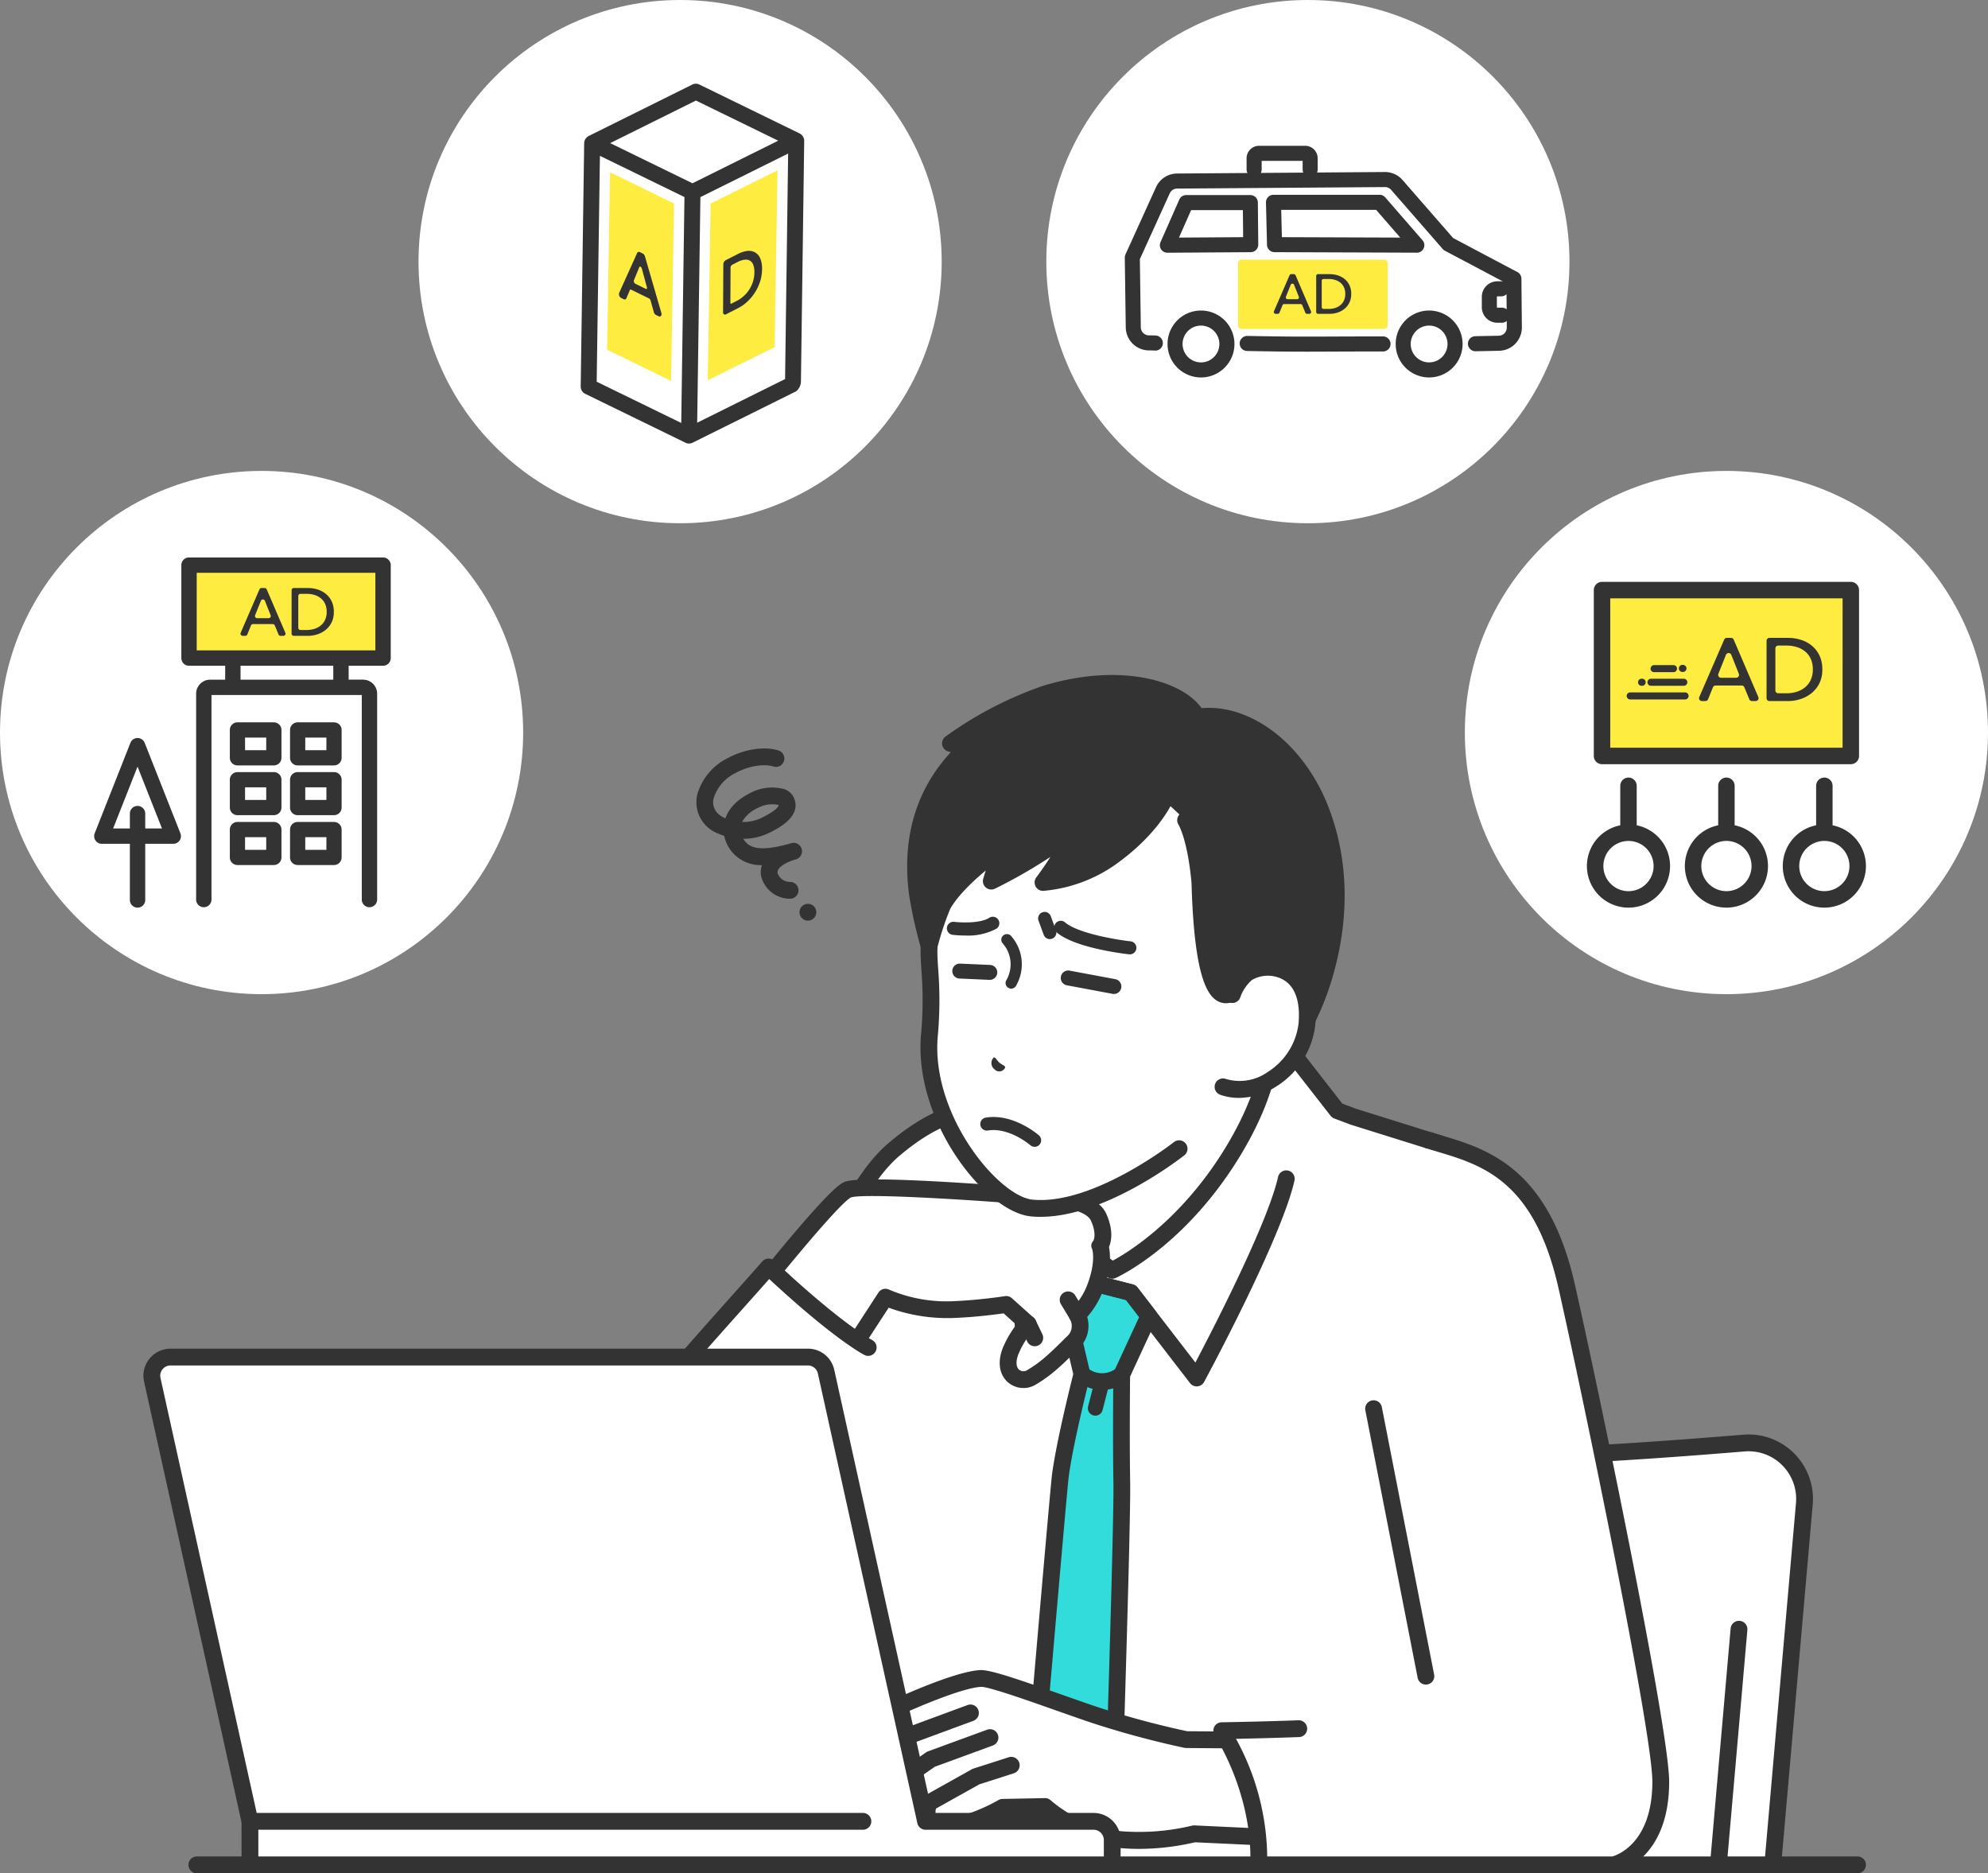 <svg xmlns="http://www.w3.org/2000/svg" xmlns:xlink="http://www.w3.org/1999/xlink" width="380" height="358.009" viewBox="0 0 380 358.009">
  <rect x="0" y="0" width="380" height="358.009" fill="#808080" stroke="none"/>
  <defs>
    <clipPath id="clip-path">
      <rect id="Rectangle_244" data-name="Rectangle 244" width="56.689" height="66.927" transform="translate(0 0)" fill="none"/>
    </clipPath>
    <clipPath id="clip-path-2">
      <rect id="Rectangle_245" data-name="Rectangle 245" width="42.72" height="68.771" transform="translate(0 0)" fill="none"/>
    </clipPath>
    <clipPath id="clip-path-3">
      <rect id="Rectangle_246" data-name="Rectangle 246" width="75.898" height="44.274" transform="translate(0 0)" fill="none"/>
    </clipPath>
    <clipPath id="clip-path-4">
      <rect id="Rectangle_248" data-name="Rectangle 248" width="53.333" height="62.26" transform="translate(0 0)" fill="none"/>
    </clipPath>
    <clipPath id="clip-path-5">
      <rect id="Rectangle_251" data-name="Rectangle 251" width="329.251" height="229.009" fill="none"/>
    </clipPath>
  </defs>
  <g id="Group_208" data-name="Group 208" transform="translate(-330 -1383)">
    <circle id="Ellipse_48" data-name="Ellipse 48" cx="50" cy="50" r="50" transform="translate(330 1473)" fill="#fff"/>
    <circle id="Ellipse_49" data-name="Ellipse 49" cx="50" cy="50" r="50" transform="translate(410 1383)" fill="#fff"/>
    <circle id="Ellipse_50" data-name="Ellipse 50" cx="50" cy="50" r="50" transform="translate(530 1383)" fill="#fff"/>
    <circle id="Ellipse_51" data-name="Ellipse 51" cx="50" cy="50" r="50" transform="translate(610 1473)" fill="#fff"/>
    <g id="Group_153" data-name="Group 153" transform="translate(348 1489.537)">
      <rect id="Rectangle_243" data-name="Rectangle 243" width="37.089" height="17.76" transform="translate(18.132 1.468)" fill="#ffec40"/>
      <g id="Group_152" data-name="Group 152">
        <g id="Group_151" data-name="Group 151" clip-path="url(#clip-path)">
          <path id="Path_249" data-name="Path 249" d="M55.22,0H18.131a1.47,1.47,0,0,0-1.468,1.468v17.76A1.47,1.47,0,0,0,18.131,20.7h6.911v2.661h-2.87a2.687,2.687,0,0,0-2.684,2.684V65.38a1.468,1.468,0,1,0,2.936,0V26.292h28.73V65.38a1.468,1.468,0,1,0,2.936,0V26.041a2.687,2.687,0,0,0-2.684-2.684H48.644V20.7H55.22a1.47,1.47,0,0,0,1.469-1.468V1.468A1.47,1.47,0,0,0,55.22,0M53.752,17.76H19.6V2.936H53.752ZM27.979,20.7H45.708v2.661H27.979Z" fill="#333"/>
          <path id="Path_250" data-name="Path 250" d="M34.342,41.024H27.387a1.456,1.456,0,0,0-1.454,1.455V47.8a1.456,1.456,0,0,0,1.454,1.455h6.955A1.456,1.456,0,0,0,35.8,47.8V42.479a1.456,1.456,0,0,0-1.455-1.455m-1.455,5.324H28.842V43.933h4.045Z" fill="#333"/>
          <path id="Path_251" data-name="Path 251" d="M45.849,41.024H38.894a1.456,1.456,0,0,0-1.454,1.455V47.8a1.456,1.456,0,0,0,1.454,1.455h6.955A1.456,1.456,0,0,0,47.3,47.8V42.479a1.456,1.456,0,0,0-1.455-1.455m-1.455,5.324H40.349V43.933h4.045Z" fill="#333"/>
          <path id="Path_252" data-name="Path 252" d="M34.342,50.551H27.387a1.456,1.456,0,0,0-1.454,1.455V57.33a1.455,1.455,0,0,0,1.454,1.454h6.955A1.456,1.456,0,0,0,35.8,57.33V52.006a1.456,1.456,0,0,0-1.455-1.455m-1.455,5.324H28.842V53.46h4.045Z" fill="#333"/>
          <path id="Path_253" data-name="Path 253" d="M45.849,50.551H38.894a1.456,1.456,0,0,0-1.454,1.455V57.33a1.455,1.455,0,0,0,1.454,1.454h6.955A1.456,1.456,0,0,0,47.3,57.33V52.006a1.456,1.456,0,0,0-1.455-1.455m-1.455,5.324H40.349V53.46h4.045Z" fill="#333"/>
          <path id="Path_254" data-name="Path 254" d="M34.342,31.514H27.387a1.456,1.456,0,0,0-1.454,1.455v5.324a1.455,1.455,0,0,0,1.454,1.454h6.955A1.456,1.456,0,0,0,35.8,38.293V32.969a1.456,1.456,0,0,0-1.455-1.455m-1.455,5.324H28.842V34.423h4.045Z" fill="#333"/>
          <path id="Path_255" data-name="Path 255" d="M45.849,31.514H38.894a1.456,1.456,0,0,0-1.454,1.455v5.324a1.455,1.455,0,0,0,1.454,1.454h6.955A1.456,1.456,0,0,0,47.3,38.293V32.969a1.456,1.456,0,0,0-1.455-1.455m-1.455,5.324H40.349V34.423h4.045Z" fill="#333"/>
          <path id="Path_256" data-name="Path 256" d="M9.658,35.437a1.468,1.468,0,0,0-2.73,0L.1,52.723a1.443,1.443,0,0,0-.1.566,1.459,1.459,0,0,0,.32.887,1.477,1.477,0,0,0,.415.357,1.453,1.453,0,0,0,.723.195H6.824V65.459a1.468,1.468,0,0,0,2.937,0V54.728h5.357a1.468,1.468,0,0,0,1.365-2.007ZM8.293,39.973l4.668,11.82h-3.2V48.919a1.469,1.469,0,0,0-2.937,0v2.874h-3.2Z" fill="#333"/>
          <path id="Path_257" data-name="Path 257" d="M28.382,14.984h.507a.417.417,0,0,0,.385-.259l.7-1.729a.417.417,0,0,1,.386-.259h3.781a.415.415,0,0,1,.384.257l.717,1.733a.419.419,0,0,0,.385.257h.536a.417.417,0,0,0,.383-.581l-3.568-8.31a.418.418,0,0,0-.383-.252h-.615a.417.417,0,0,0-.382.251L28,14.4a.416.416,0,0,0,.382.582m2.384-3.942,1.1-2.748a.416.416,0,0,1,.773,0l1.093,2.748a.417.417,0,0,1-.387.57H31.152a.416.416,0,0,1-.386-.571" fill="#333"/>
          <path id="Path_258" data-name="Path 258" d="M38.155,14.984h2.722a5.773,5.773,0,0,0,1.756-.278,4.922,4.922,0,0,0,1.588-.839,4.256,4.256,0,0,0,1.15-1.42,4.428,4.428,0,0,0,.439-2.034,4.552,4.552,0,0,0-.439-2.079,4.173,4.173,0,0,0-1.15-1.421A4.731,4.731,0,0,0,42.633,6.1a6.207,6.207,0,0,0-1.756-.258H38.155a.417.417,0,0,0-.417.416v8.311a.417.417,0,0,0,.417.416m.862-7.616a.416.416,0,0,1,.416-.416h1.185a4.979,4.979,0,0,1,1.531.226,3.5,3.5,0,0,1,1.213.658,2.948,2.948,0,0,1,.8,1.079,3.693,3.693,0,0,1,.284,1.5,3.6,3.6,0,0,1-.284,1.459,3,3,0,0,1-.8,1.085,3.545,3.545,0,0,1-1.213.671,4.86,4.86,0,0,1-1.531.233H39.433a.417.417,0,0,1-.416-.417Z" fill="#333"/>
        </g>
      </g>
    </g>
    <g id="Group_156" data-name="Group 156" transform="translate(441 1399)">
      <path id="Path_259" data-name="Path 259" d="M5.609,16.927l-.558,33.91L17.278,56.8l.559-33.909Z" fill="#ffec40"/>
      <path id="Path_260" data-name="Path 260" d="M24.837,22.9l-.556,33.778,12.784-6.344.557-33.778Z" fill="#ffec40"/>
      <g id="Group_155" data-name="Group 155">
        <g id="Group_154" data-name="Group 154" clip-path="url(#clip-path-2)">
          <path id="Path_261" data-name="Path 261" d="M42.72,10.872c0-.043-.014-.083-.018-.125a1.508,1.508,0,0,0-.037-.26,1.488,1.488,0,0,0-.08-.2,1.525,1.525,0,0,0-.071-.16,1.455,1.455,0,0,0-.127-.176,1.524,1.524,0,0,0-.121-.145,1.487,1.487,0,0,0-.15-.123,1.294,1.294,0,0,0-.107-.089c-.024-.015-.052-.022-.077-.036s-.041-.032-.065-.043L22.684.155a1.518,1.518,0,0,0-1.342,0L1.509,10c-.018.01-.031.024-.05.034s-.048.019-.071.033a1.429,1.429,0,0,0-.135.109,1.217,1.217,0,0,0-.125.1,1.513,1.513,0,0,0-.163.2c-.028.038-.061.073-.085.113a1.586,1.586,0,0,0-.131.3c-.007.023-.021.043-.027.066a1.5,1.5,0,0,0-.057.391L0,57.873a1.529,1.529,0,0,0,.854,1.388l19.182,9.355a1.522,1.522,0,0,0,.164.059c.04.014.078.031.118.042a1.522,1.522,0,0,0,.385.054,1.5,1.5,0,0,0,.381-.053c.042-.011.081-.029.122-.044a1.536,1.536,0,0,0,.172-.062L41.211,58.77a2.551,2.551,0,0,0,.884-1.78L42.72,10.9v-.025m-23.5,53.962L3.055,56.952,3.671,13.78l16.161,7.882-.576,40.41Zm2.144-45.81L5.63,11.352,22.025,3.216l15.73,7.672Zm1.514,2.644,16.771-8.323-.585,43.1-16.8,8.338Z" fill="#333"/>
          <path id="Path_262" data-name="Path 262" d="M12.278,32.986a.852.852,0,0,0-.411-.528l-.563-.275a.4.4,0,0,0-.316-.027.352.352,0,0,0-.2.2L7.35,39.979a.841.841,0,0,0,.4.978l.463.226a.4.4,0,0,0,.321.027.354.354,0,0,0,.2-.2L9.413,39.4a.116.116,0,0,1,.063-.071.166.166,0,0,1,.125.017l3.466,1.691a.616.616,0,0,1,.283.381l.632,2.248a.852.852,0,0,0,.412.534l.492.239a.45.45,0,0,0,.2.05.337.337,0,0,0,.22-.08.558.558,0,0,0,.114-.588Zm.332,6.227a.14.14,0,0,1-.151,0l-2.01-.98a.611.611,0,0,1-.285-.651l1.052-2.564a.122.122,0,0,1,.064-.072.1.1,0,0,1,.036-.006.217.217,0,0,1,.091.024.606.606,0,0,1,.285.386l.958,3.543a.324.324,0,0,1-.04.323" fill="#333"/>
          <path id="Path_263" data-name="Path 263" d="M33.2,32.168a2.583,2.583,0,0,0-1.476-.19,5.2,5.2,0,0,0-1.6.524L27.7,33.738a.914.914,0,0,0-.439.759l-.046,9.195a.431.431,0,0,0,.178.385.323.323,0,0,0,.171.048.44.44,0,0,0,.2-.052l2.419-1.235a7.527,7.527,0,0,0,1.59-1.122,9.1,9.1,0,0,0,2.479-3.795,7.773,7.773,0,0,0,.41-2.489,4.794,4.794,0,0,0-.393-2.157A2.323,2.323,0,0,0,33.2,32.168m-.254,5.593a6.235,6.235,0,0,1-1.76,2.8,6.026,6.026,0,0,1-1.335.932L28.8,42.03a.14.14,0,0,1-.128.013.2.2,0,0,1-.062-.173l.034-6.724a.669.669,0,0,1,.307-.54L30,34.068a3.9,3.9,0,0,1,1.317-.433,2.4,2.4,0,0,1,.25-.014,1.536,1.536,0,0,1,.753.179,1.514,1.514,0,0,1,.646.771,3.834,3.834,0,0,1,.235,1.481,6.019,6.019,0,0,1-.256,1.709" fill="#333"/>
        </g>
      </g>
    </g>
    <g id="Group_158" data-name="Group 158" transform="translate(545 1410.863)">
      <g id="Group_157" data-name="Group 157" clip-path="url(#clip-path-3)">
        <path id="Path_264" data-name="Path 264" d="M49.517,21.77H22.38a.675.675,0,0,0-.732.6V34.4a.675.675,0,0,0,.732.6H49.517a.675.675,0,0,0,.733-.6V22.367a.675.675,0,0,0-.733-.6" fill="#ffec40"/>
        <path id="Path_265" data-name="Path 265" d="M75.813,25.393a1.435,1.435,0,0,0-.766-1.259l-12.281-6.5L53.083,6.53a4.438,4.438,0,0,0-3.344-1.518h-.026l-12.967.094a1.418,1.418,0,0,0,.122-.575V2.388A2.39,2.39,0,0,0,34.481,0h-8.81a2.391,2.391,0,0,0-2.389,2.388V4.531a1.414,1.414,0,0,0,.175.671L9.974,5.3a4.44,4.44,0,0,0-4,2.6L.128,20.767A1.43,1.43,0,0,0,0,21.38L.186,34.739a4.456,4.456,0,0,0,4.382,4.367c.792.008,1.024.017,1,.011a1.438,1.438,0,0,0,1.154-2.548c-.413-.322-.575-.324-2.128-.34A1.56,1.56,0,0,1,3.063,34.7L2.881,21.663,8.594,9.087a1.558,1.558,0,0,1,1.4-.91l39.75-.287a1.551,1.551,0,0,1,1.169.531l9.861,11.307a1.433,1.433,0,0,0,.409.324l11.141,5.9a1.421,1.421,0,0,0-.371-.054h-.736a2.976,2.976,0,0,0-2.973,2.972v1.979a2.976,2.976,0,0,0,2.973,2.972h.875a1.428,1.428,0,0,0,.916-.338l.011,1.255A1.555,1.555,0,0,1,71.5,36.3l-4.5.089a1.438,1.438,0,0,0-1.41,1.465,1.446,1.446,0,0,0,1.438,1.412h.028l4.5-.089A4.444,4.444,0,0,0,75.9,34.708ZM34.124,5.125,26,5.184a1.414,1.414,0,0,0,.164-.653V2.878h7.831V4.531a1.427,1.427,0,0,0,.133.594m38.82,21.15v.017c-.018-.017-.039-.03-.057-.047Zm-.851,4.665h-.875a.1.1,0,0,1-.1-.1V28.866a.1.1,0,0,1,.1-.095h.736a1.435,1.435,0,0,0,1.008-.414l.027,2.9a1.428,1.428,0,0,0-.9-.322" fill="#333"/>
        <path id="Path_266" data-name="Path 266" d="M49.359,36.431c-4.641,0-7.723.014-10.261.025-5.18.021-7.548.034-15.7-.117a1.445,1.445,0,0,0-1.438,1.412,1.439,1.439,0,0,0,1.412,1.465c5.235.1,8.217.131,11.394.131,1.368,0,2.745-.006,4.41-.014h.108c2.455-.01,5.511-.024,10.078-.024a1.438,1.438,0,1,0,0-2.877" fill="#333"/>
        <path id="Path_267" data-name="Path 267" d="M55.823,20.435a1.439,1.439,0,0,0,1.086-2.382l-7.123-8.19a1.436,1.436,0,0,0-1.087-.5H28.424a1.44,1.44,0,0,0-1.439,1.475l.2,8.091a1.432,1.432,0,0,0,1.432,1.4l27.2.1Zm-7.779-8.191,4.611,5.3L30.03,17.463,29.9,12.244Z" fill="#333"/>
        <path id="Path_268" data-name="Path 268" d="M25.1,19.9a1.448,1.448,0,0,0,.412-1.022l-.075-8.037A1.443,1.443,0,0,0,24,9.417H11.737a1.44,1.44,0,0,0-1.316.858L6.828,18.418a1.437,1.437,0,0,0,1.315,2.02h.01l15.932-.107A1.431,1.431,0,0,0,25.1,19.9m-2.527-7.606.049,5.169-12.264.083,2.318-5.252Z" fill="#333"/>
        <path id="Path_269" data-name="Path 269" d="M58.17,31.484a6.395,6.395,0,1,0,6.4,6.394,6.4,6.4,0,0,0-6.4-6.394m0,2.877a3.518,3.518,0,1,1-3.517,3.517,3.523,3.523,0,0,1,3.517-3.517" fill="#333"/>
        <path id="Path_270" data-name="Path 270" d="M14.562,31.484a6.395,6.395,0,1,0,6.4,6.394,6.4,6.4,0,0,0-6.4-6.394m0,9.913a3.517,3.517,0,1,1,3.518-3.519A3.523,3.523,0,0,1,14.562,41.4" fill="#333"/>
        <path id="Path_271" data-name="Path 271" d="M32.323,24.53h-.51a.346.346,0,0,0-.317.208l-2.989,6.893a.346.346,0,0,0,.317.483h.42a.345.345,0,0,0,.32-.215l.585-1.434a.346.346,0,0,1,.32-.215H33.6a.346.346,0,0,1,.319.213l.594,1.437a.347.347,0,0,0,.319.214h.445a.345.345,0,0,0,.317-.482L32.64,24.74a.345.345,0,0,0-.317-.21m.618,4.788H31.122a.346.346,0,0,1-.321-.474l.913-2.279a.346.346,0,0,1,.642,0l.906,2.279a.345.345,0,0,1-.321.473" fill="#333"/>
        <path id="Path_272" data-name="Path 272" d="M41.961,25.419a3.9,3.9,0,0,0-1.317-.675,5.17,5.17,0,0,0-1.456-.214H36.93a.346.346,0,0,0-.345.346v6.892a.345.345,0,0,0,.345.345h2.258a4.794,4.794,0,0,0,1.456-.23,4.082,4.082,0,0,0,1.317-.7,3.535,3.535,0,0,0,.954-1.178,3.662,3.662,0,0,0,.364-1.687,3.774,3.774,0,0,0-.364-1.725,3.457,3.457,0,0,0-.954-1.178m-.053,4.113a2.5,2.5,0,0,1-.659.9,2.947,2.947,0,0,1-1.007.557,4.038,4.038,0,0,1-1.269.192h-.982a.345.345,0,0,1-.346-.345V25.8a.346.346,0,0,1,.346-.345h.982a4.127,4.127,0,0,1,1.269.188,2.91,2.91,0,0,1,1.007.546,2.441,2.441,0,0,1,.659.894,3.063,3.063,0,0,1,.236,1.243,2.975,2.975,0,0,1-.236,1.21" fill="#333"/>
      </g>
    </g>
    <g id="Group_160" data-name="Group 160" transform="translate(633.333 1494.203)">
      <g id="Group_159" data-name="Group 159" clip-path="url(#clip-path-4)">
        <path id="Path_273" data-name="Path 273" d="M14.322,54.313a6.375,6.375,0,1,1-6.375-6.375,6.375,6.375,0,0,1,6.375,6.375" fill="#fff"/>
        <path id="Path_274" data-name="Path 274" d="M33.042,54.313a6.375,6.375,0,1,1-6.375-6.375,6.375,6.375,0,0,1,6.375,6.375" fill="#fff"/>
        <path id="Path_275" data-name="Path 275" d="M51.761,54.313a6.375,6.375,0,1,1-6.375-6.375,6.375,6.375,0,0,1,6.375,6.375" fill="#fff"/>
        <rect id="Rectangle_247" data-name="Rectangle 247" width="47.555" height="31.703" transform="translate(2.889 1.572)" fill="#ffec40"/>
        <path id="Path_276" data-name="Path 276" d="M9.519,46.524V38.977a1.572,1.572,0,1,0-3.144,0v7.547a7.947,7.947,0,1,0,3.144,0M7.947,59.116a4.8,4.8,0,1,1,4.8-4.8,4.808,4.808,0,0,1-4.8,4.8" fill="#333"/>
        <path id="Path_277" data-name="Path 277" d="M28.239,46.523V38.976a1.572,1.572,0,0,0-3.144,0v7.547a7.946,7.946,0,1,0,3.144,0M26.667,49.51a4.8,4.8,0,1,1-4.8,4.8,4.808,4.808,0,0,1,4.8-4.8" fill="#333"/>
        <path id="Path_278" data-name="Path 278" d="M46.958,46.523V38.976a1.572,1.572,0,0,0-3.144,0v7.547a7.947,7.947,0,1,0,3.144,0M45.386,49.51a4.8,4.8,0,1,1-4.8,4.8,4.808,4.808,0,0,1,4.8-4.8" fill="#333"/>
        <path id="Path_279" data-name="Path 279" d="M2.89,34.847H50.444a1.574,1.574,0,0,0,1.573-1.572V1.572A1.574,1.574,0,0,0,50.444,0H2.89A1.574,1.574,0,0,0,1.317,1.572v31.7A1.574,1.574,0,0,0,2.89,34.847m1.571-31.7H48.872V31.7H4.461Z" fill="#333"/>
        <path id="Path_280" data-name="Path 280" d="M18.762,21.124H8.281a.677.677,0,0,0,0,1.354H18.762a.677.677,0,1,0,0-1.354" fill="#333"/>
        <path id="Path_281" data-name="Path 281" d="M10.448,19.865h.108a.677.677,0,0,0,0-1.354h-.108a.677.677,0,1,0,0,1.354" fill="#333"/>
        <path id="Path_282" data-name="Path 282" d="M18.254,17.221h.1a.677.677,0,0,0,0-1.354h-.1a.677.677,0,0,0,0,1.354" fill="#333"/>
        <path id="Path_283" data-name="Path 283" d="M12.248,19.865h6.268a.677.677,0,1,0,0-1.354H12.248a.677.677,0,1,0,0,1.354" fill="#333"/>
        <path id="Path_284" data-name="Path 284" d="M12.847,17.261h3.7a.677.677,0,0,0,0-1.354h-3.7a.677.677,0,1,0,0,1.354" fill="#333"/>
        <path id="Path_285" data-name="Path 285" d="M28.057,11.039a.55.55,0,0,0-.5-.333H26.74a.549.549,0,0,0-.5.331L21.478,22.01a.549.549,0,0,0,.5.768h.669a.549.549,0,0,0,.509-.342l.931-2.283a.552.552,0,0,1,.509-.342h4.993a.548.548,0,0,1,.507.34l.947,2.288a.55.55,0,0,0,.508.339h.708a.549.549,0,0,0,.505-.766Zm.479,7.289h-2.9a.549.549,0,0,1-.51-.754l1.453-3.628a.55.55,0,0,1,1.021,0l1.443,3.628a.55.55,0,0,1-.511.753" fill="#333"/>
        <path id="Path_286" data-name="Path 286" d="M42.9,12.121a6.247,6.247,0,0,0-2.1-1.074,8.2,8.2,0,0,0-2.319-.341H34.887a.549.549,0,0,0-.549.55V22.229a.549.549,0,0,0,.549.549h3.594a7.667,7.667,0,0,0,2.319-.366A6.535,6.535,0,0,0,42.9,21.3a5.623,5.623,0,0,0,1.518-1.876,5.837,5.837,0,0,0,.58-2.686A6.014,6.014,0,0,0,44.415,14,5.516,5.516,0,0,0,42.9,12.121m-.085,6.548A3.959,3.959,0,0,1,41.763,20.1a4.669,4.669,0,0,1-1.6.887,6.4,6.4,0,0,1-2.021.307H36.575a.549.549,0,0,1-.549-.55V12.722a.549.549,0,0,1,.549-.549H38.14a6.582,6.582,0,0,1,2.021.3,4.638,4.638,0,0,1,1.6.87,3.884,3.884,0,0,1,1.049,1.423,4.878,4.878,0,0,1,.375,1.978,4.739,4.739,0,0,1-.375,1.927" fill="#333"/>
      </g>
    </g>
    <g id="Group_166" data-name="Group 166" transform="translate(357.416 1512)">
      <g id="Group_165" data-name="Group 165" clip-path="url(#clip-path-5)">
        <path id="Path_309" data-name="Path 309" d="M305.938,146.792c-12.724,1.049-31.916,2.471-42.4,2.471-10.693,0-28.741-1.48-40.234-2.534a10.7,10.7,0,0,0-11.641,9.728l-6.205,70.921H311.445l6.035-68.984a10.7,10.7,0,0,0-11.542-11.6" fill="#fff"/>
        <path id="Path_310" data-name="Path 310" d="M205.463,228.985c-.047,0-.094,0-.142-.006a1.606,1.606,0,0,1-1.46-1.74l6.205-70.921a12.311,12.311,0,0,1,13.387-11.187c10.3.944,29.193,2.528,40.087,2.528,10.206,0,28.617-1.342,42.266-2.467a12.312,12.312,0,0,1,13.274,13.343l-6.036,68.984a1.606,1.606,0,1,1-3.2-.28l6.035-68.984a9.1,9.1,0,0,0-9.81-9.862c-13.709,1.13-32.215,2.477-42.53,2.477-10.47,0-27.737-1.382-40.38-2.541a9.1,9.1,0,0,0-9.894,8.269l-6.205,70.921a1.606,1.606,0,0,1-1.6,1.466" fill="#333"/>
        <path id="Path_311" data-name="Path 311" d="M301.052,228.984c-.047,0-.094,0-.142-.006a1.606,1.606,0,0,1-1.46-1.74l3.938-45.009a1.606,1.606,0,0,1,3.2.28l-3.938,45.009a1.606,1.606,0,0,1-1.6,1.466" fill="#333"/>
        <path id="Path_312" data-name="Path 312" d="M327.645,229.009H10.211a1.606,1.606,0,0,1,0-3.212H327.645a1.606,1.606,0,1,1,0,3.212" fill="#333"/>
        <path id="Path_313" data-name="Path 313" d="M229.771,102.592C224.068,99.837,216.8,93.4,216.8,85.06V51.213L196.854,68.024,176.9,80.236V85.06c0,8.34-7.264,14.777-12.967,17.532-11.7,5.65-16.42,13.019-16.42,13.019L182.067,134.9h29.572l34.553-19.292s-4.724-7.369-16.421-13.019" fill="#fff"/>
        <path id="Path_314" data-name="Path 314" d="M211.641,136.509a1.606,1.606,0,0,1-.784-3.008L243.8,115.11a44.056,44.056,0,0,0-14.722-11.072C222.168,100.7,215.2,93.541,215.2,85.06V54.666L197.888,69.252a1.529,1.529,0,0,1-.2.142L178.507,81.136V85.06c0,8.481-6.968,15.642-13.873,18.978a44.056,44.056,0,0,0-14.723,11.073l32.94,18.39a1.606,1.606,0,1,1-1.566,2.8l-34.553-19.292a1.6,1.6,0,0,1-.569-2.268c.2-.317,5.106-7.818,17.074-13.6C167.716,98.983,175.3,93.16,175.3,85.06V80.236a1.6,1.6,0,0,1,.767-1.369l19.849-12.149,19.859-16.733a1.606,1.606,0,0,1,2.641,1.228V85.06c0,8.1,7.58,13.923,12.058,16.086,11.968,5.781,16.872,13.282,17.075,13.6a1.606,1.606,0,0,1-.57,2.268L212.422,136.3a1.6,1.6,0,0,1-.781.2" fill="#333"/>
        <path id="Path_315" data-name="Path 315" d="M247.8,89.587l-16.547-5.176-3.071-1.157L218.5,70.837l-3.7,4.917s-1.2,7.388-8.076,17.75c-10,15.082-21.538,20.274-21.538,20.274s-10.948-6.741-12.191-16.574c-9.813-6.264-13.612-13.663-13.612-13.663s-5.631-1.562-15.887,7.108c-7.858,6.642-13.957,22.451-17.763,34.716C121.39,139.352,91.9,227.4,91.9,227.4H248.982s12.033-70.661,13.838-78.608c5.709-25.142-15.021-59.208-15.021-59.208" fill="#fff"/>
        <path id="Path_316" data-name="Path 316" d="M91.9,229.009a1.606,1.606,0,0,1-1.522-2.116c.295-.88,29.537-88.193,33.823-102,5.592-18.018,11.735-29.95,18.26-35.466,10.6-8.959,16.693-7.612,17.353-7.429a1.606,1.606,0,0,1,1,.814c.035.068,3.762,7.115,13.048,13.043A1.607,1.607,0,0,1,174.586,97c.954,7.549,8.336,13.262,10.709,14.919,2.691-1.446,11.949-7.035,20.088-19.306,6.565-9.9,7.819-17.052,7.83-17.123a1.623,1.623,0,0,1,.3-.7l3.7-4.917a1.607,1.607,0,0,1,2.55-.022l9.4,12.061,2.6.981,16.5,5.163a1.6,1.6,0,0,1,.892.7,138.118,138.118,0,0,1,9.78,20.435c6.046,15.775,7.875,29.22,5.435,39.963-1.774,7.814-13.7,77.815-13.821,78.521a1.606,1.606,0,0,1-1.583,1.337Zm66.353-143.97c-1.695,0-6.416.663-13.719,6.837-5.964,5.041-11.934,16.787-17.266,33.965-3.92,12.631-28.614,86.446-33.137,99.956h153.5c1.716-10.062,11.949-69.968,13.628-77.357,5.124-22.565-12.008-53.178-14.524-57.505l-15.958-4.991c-.029-.009-.058-.019-.086-.03l-3.072-1.157a1.607,1.607,0,0,1-.7-.515L218.52,73.478,216.3,76.422c-.359,1.735-2.09,8.689-8.245,17.97-10.143,15.293-21.729,20.631-22.217,20.851a1.608,1.608,0,0,1-1.5-.1c-.462-.285-11.087-6.931-12.829-16.988A43.009,43.009,0,0,1,158.386,85.04h-.137" fill="#333"/>
        <path id="Path_317" data-name="Path 317" d="M175.265,153.028c.856-6.6,4.118-19.388,4.118-19.388l-3.018-12.859,4.109-4.861,8.274,2.114,3.44,4.463-5.2,11.234s-.133,12.083.016,20.646-1.982,73.027-1.982,73.027H168.773s6.073-71.146,6.492-74.375" fill="#31dcda"/>
        <path id="Path_318" data-name="Path 318" d="M185.026,229.009H168.773a1.606,1.606,0,0,1-1.6-1.743c.248-2.906,6.081-71.218,6.5-74.445.784-6.044,3.5-16.976,4.058-19.2L174.8,121.147a1.606,1.606,0,0,1,.337-1.4l4.11-4.862a1.607,1.607,0,0,1,1.624-.519l8.273,2.115a1.6,1.6,0,0,1,.874.575l3.44,4.463a1.605,1.605,0,0,1,.186,1.655l-5.051,10.921c-.02,2.031-.114,12.617.019,20.257.147,8.506-1.9,70.473-1.982,73.107a1.606,1.606,0,0,1-1.6,1.553m-14.5-3.212h12.95c.323-9.884,2.063-63.707,1.93-71.392-.147-8.489-.017-20.571-.016-20.692a1.6,1.6,0,0,1,.149-.656l4.786-10.351-2.507-3.254-6.763-1.728-2.938,3.476,2.833,12.072a1.617,1.617,0,0,1-.007.764c-.033.127-3.249,12.782-4.082,19.2-.373,2.877-5.4,61.615-6.335,72.563" fill="#333"/>
        <path id="Path_319" data-name="Path 319" d="M181.957,141.554a1.468,1.468,0,0,1-.357-.045,1.427,1.427,0,0,1-1.026-1.738l1.307-5.082a1.427,1.427,0,0,1,2.765.711l-1.308,5.082a1.427,1.427,0,0,1-1.381,1.072" fill="#333"/>
        <path id="Path_320" data-name="Path 320" d="M183.238,136.659h-.086a7.842,7.842,0,0,1-4.837-1.819,1.606,1.606,0,1,1,2.136-2.4,4.376,4.376,0,0,0,5.5.066,1.606,1.606,0,1,1,2.078,2.449,7.849,7.849,0,0,1-4.793,1.7" fill="#333"/>
        <path id="Path_321" data-name="Path 321" d="M201.329,135.962a1.608,1.608,0,0,1-1.272-.625l-12.244-15.885-6.763-1.728-11.483,13.585a1.605,1.605,0,0,1-2.831-.987l-.66-21.093a1.606,1.606,0,0,1,3.21-.1l.529,16.913,9.432-11.159a1.608,1.608,0,0,1,1.624-.519l8.274,2.115a1.608,1.608,0,0,1,.874.575L201.08,131.4c3.508-6.66,13.85-26.732,15.811-35.5a1.606,1.606,0,0,1,3.134.7c-2.454,10.974-16.678,37.4-17.283,38.516a1.6,1.6,0,0,1-1.283.838c-.044,0-.087.005-.13.005" fill="#333"/>
        <path id="Path_322" data-name="Path 322" d="M196.374,98.806l.033-.016.025.034Z" fill="none" stroke="#202933" stroke-miterlimit="10" stroke-width="0"/>
        <path id="Path_323" data-name="Path 323" d="M185.315,98.449l.033-.016.025.034Z" fill="none" stroke="#202933" stroke-miterlimit="10" stroke-width="0"/>
        <path id="Path_324" data-name="Path 324" d="M182.59,103.636c-1.668-3.715-10.276-3.786-10.276-3.786s-34.181-2.867-37.643-1.5-24.523,28.471-24.523,28.471l19.53,10.762,12.159-18.67a29.206,29.206,0,0,0,13.509,2.342c4.851-.213,9.584-.957,9.584-.957l4.183,3.75a15.35,15.35,0,0,0-3.177,4.766c-2.074,4.578,1.318,6.889,3.846,5.4,2.505-1.476,4.344-3.107,7.81-6.593a4.243,4.243,0,0,0,.915-5.294,13.952,13.952,0,0,0,3.449-5.3c1.98-5.233.9-7.9.9-7.9s1.4-1.782-.265-5.5" fill="#fff"/>
        <path id="Path_325" data-name="Path 325" d="M129.677,139.191a1.605,1.605,0,0,1-1.344-2.482l12.159-18.671a1.6,1.6,0,0,1,2.076-.553,28.038,28.038,0,0,0,12.708,2.168c4.7-.207,9.359-.932,9.4-.939a1.6,1.6,0,0,1,1.321.39l4.184,3.75a1.606,1.606,0,0,1,0,2.388,14.182,14.182,0,0,0-2.791,4.236c-.656,1.449-.665,2.707-.023,3.284a1.334,1.334,0,0,0,1.591.07c2.212-1.3,3.892-2.726,7.487-6.342a2.633,2.633,0,0,0,.69-3.313,1.58,1.58,0,0,1,.318-2.067,12.584,12.584,0,0,0,2.993-4.649c1.683-4.45.908-6.734.9-6.756a1.274,1.274,0,0,1,.215-1.54c.115-.21.657-1.419-.444-3.871-.942-2.1-6.352-2.818-8.824-2.839-.041,0-.081,0-.121-.005-16.507-1.384-34.831-2.363-36.922-1.6-2.07.967-13.752,14.978-23.842,27.961a1.606,1.606,0,1,1-2.536-1.97c.053-.068,5.344-6.872,10.99-13.755,11.659-14.215,13.447-14.922,14.21-15.224,3.617-1.43,32.407.891,38.31,1.385,1.244.017,9.671.294,11.665,4.734,1.41,3.14.971,5.266.514,6.344.269,1.285.481,4.066-1.112,8.276a16.516,16.516,0,0,1-3.051,5.085,5.942,5.942,0,0,1-1.676,6.072c-3.406,3.426-5.389,5.227-8.133,6.844a4.544,4.544,0,0,1-5.368-.448c-1.747-1.569-2.03-4.185-.756-7a19.48,19.48,0,0,1,2.38-3.972L164.42,122c-1.546.219-5.213.7-9,.863a32.717,32.717,0,0,1-12.97-1.941l-11.423,17.54a1.6,1.6,0,0,1-1.347.73" fill="#333"/>
        <path id="Path_326" data-name="Path 326" d="M178.509,123.935a1.6,1.6,0,0,1-1.376-.776l-1.764-2.92a1.606,1.606,0,0,1,2.749-1.661l1.764,2.921a1.605,1.605,0,0,1-1.373,2.436" fill="#333"/>
        <path id="Path_327" data-name="Path 327" d="M170.381,128.287a1.6,1.6,0,0,1-1.448-.91l-1.266-2.631a1.606,1.606,0,1,1,2.894-1.392l1.266,2.631a1.606,1.606,0,0,1-1.446,2.3" fill="#333"/>
        <path id="Path_328" data-name="Path 328" d="M85.731,152.761c-11.526,16.343-3.1,27.658,2.858,30.79,8.3,4.361,25.614-1.293,25.614-1.293l24.357-53.722s-5.763-2.911-19.061-15.4c-8.156,9.307-20.838,22.894-33.768,39.622" fill="#fff"/>
        <path id="Path_329" data-name="Path 329" d="M97.084,186.8a20.19,20.19,0,0,1-9.242-1.829,18.527,18.527,0,0,1-8.91-11.923c-1.1-4.569-1.041-11.958,5.487-21.214.013-.019.027-.038.042-.056,10.168-13.155,20.031-24.2,27.956-33.082,2.117-2.37,4.116-4.609,5.875-6.617a1.607,1.607,0,0,1,2.307-.112c12.874,12.089,18.633,15.108,18.69,15.137a1.606,1.606,0,0,1-1.453,2.864c-.236-.119-5.764-2.974-18.223-14.528-1.485,1.682-3.1,3.5-4.8,5.395-7.885,8.834-17.7,19.827-27.79,32.879-4.6,6.539-6.322,12.964-4.969,18.583a15.442,15.442,0,0,0,7.282,9.831c7.608,4,24.2-1.344,24.369-1.4a1.606,1.606,0,0,1,1,3.053c-.52.169-9.373,3.017-17.618,3.017" fill="#333"/>
        <path id="Path_330" data-name="Path 330" d="M190.88,8.59c-8.171-.82-18.53,1.629-25.008,7.341-13.681,12.062-15.76,29.98-15.709,37.23.03,3.515.793,7.487.07,15.76-1.416,16.183,12.285,32.239,19.552,32.949,12.335,1.206,28.2-11.345,28.2-11.345l13.784-17.3.935-10.684s.6-6.817,1.165-14.048c.844-10.734-.1-37.6-22.993-39.9" fill="#fff"/>
        <path id="Path_331" data-name="Path 331" d="M171.5,103.558q-.943,0-1.869-.089c-8.751-.855-22.428-18.319-21-34.689a72.156,72.156,0,0,0,.08-12.316c-.075-1.154-.147-2.244-.156-3.289-.028-4.005.624-24.669,16.253-38.449,7.293-6.43,18.43-8.517,26.231-7.733,10.421,1.047,17.942,7.218,21.751,17.845,3.37,9.4,3,19.761,2.682,23.78-.563,7.155-1.16,13.993-1.166,14.061l-.935,10.684a1.606,1.606,0,1,1-3.2-.279l.934-10.685c.006-.068.6-6.893,1.165-14.033.3-3.812.656-13.629-2.5-22.445-3.409-9.512-9.818-14.8-19.049-15.733-7.107-.715-17.219,1.157-23.786,6.947C152.35,29.994,151.742,49.392,151.769,53.15c.008.951.073,1.949.149,3.1a75.143,75.143,0,0,1-.085,12.806c-1.319,15.079,11.654,30.582,18.109,31.213,11.54,1.129,26.9-10.887,27.052-11.008a1.606,1.606,0,0,1,1.992,2.519c-.637.5-15.037,11.774-27.488,11.774" fill="#333"/>
        <path id="Path_332" data-name="Path 332" d="M201.444,8.044C198.8,3.008,187.409-.914,172.5,3.582a70.285,70.285,0,0,0-18.237,9.48l3.127.876h0c-3.465,3.224-11.508,11.643-9.471,27.723A83.3,83.3,0,0,0,150.178,51.8s1.7-6.264,2.643-7.911c3.007-5.256,11.134-10.807,11.134-10.807L162.062,39.4s11.227-5.459,14.586-9.444c2.116.6-4.691,9.7-4.691,9.7a26.746,26.746,0,0,0,13.829-5.4c6.974-5.2,9.309-10.33,9.309-10.33l4.121,3.84s1.922,2.9,2.728,11.887c.768,27.61,6.465,20.722,6.465,20.722l4.457.343-.56,6.425,9.048.725s12.151-20.2,3.635-42.122c-4.418-11.372-14.376-19.08-23.545-17.7" fill="#333"/>
        <path id="Path_333" data-name="Path 333" d="M221.354,69.471c-.043,0-.085,0-.128,0l-9.049-.724A1.605,1.605,0,0,1,210.706,67l.419-4.81-2.158-.166a3.314,3.314,0,0,1-3.075.545c-2.309-.795-5.027-4.111-5.552-22.826-.746-8.253-2.458-11.086-2.476-11.114a1.6,1.6,0,0,1,.458-2.216,1.617,1.617,0,0,1,2.232.462c.22.332,2.17,3.5,2.989,12.63q0,.05.006.1c.5,17.911,3.111,19.779,3.368,19.918a.868.868,0,0,0,.274-.2,1.443,1.443,0,0,1,1.341-.554l4.457.343a1.6,1.6,0,0,1,1.477,1.74l-.42,4.814,6.4.513c2.1-4,10.2-21.437,3.045-39.857-4.18-10.76-13.556-17.936-21.809-16.693a1.6,1.6,0,0,1-1.662-.842c-2.245-4.283-12.9-7.941-27.056-3.67a69.561,69.561,0,0,0-15.014,7.313,1.607,1.607,0,0,1,.535,2.681c-7.306,6.8-10.325,15.66-8.972,26.345.171,1.346.472,2.894.8,4.359a18.146,18.146,0,0,1,1.114-2.722c3.154-5.513,11.278-11.1,11.622-11.335a1.606,1.606,0,0,1,2.444,1.787l-.8,2.683c3.76-2.034,8.838-5.067,10.731-7.314a1.607,1.607,0,0,1,1.668-.51,2.115,2.115,0,0,1,1.444,1.377c.324.959.249,2.437-2.464,6.723-.2.321-.407.635-.607.939a26.848,26.848,0,0,0,9.365-4.48c6.51-4.854,8.788-9.664,8.81-9.712a1.606,1.606,0,0,1,2.921,1.335c-.1.225-2.588,5.566-9.811,10.952A28.216,28.216,0,0,1,172,41.26a1.606,1.606,0,0,1-1.333-2.567c.98-1.31,1.917-2.682,2.7-3.925a96.181,96.181,0,0,1-10.6,6.071,1.605,1.605,0,0,1-2.24-1.905l.467-1.556c-2.4,1.994-5.295,4.722-6.777,7.313a55.1,55.1,0,0,0-2.487,7.534,1.606,1.606,0,0,1-3.092.026,84.065,84.065,0,0,1-2.307-10.389c-1.363-10.762,1.326-19.87,7.995-27.116l-.492-.137a1.606,1.606,0,0,1-.581-2.792,71.585,71.585,0,0,1,18.788-9.771C180.971-.649,187.769-.191,191.9.667c4.774.992,8.474,3.028,10.368,5.666,9.553-.794,19.6,6.946,24.219,18.829,4.552,11.717,3.293,22.921,1.435,30.256a53.253,53.253,0,0,1-5.191,13.275,1.607,1.607,0,0,1-1.376.778" fill="#333"/>
        <path id="Path_334" data-name="Path 334" d="M210.842,57.067A9.227,9.227,0,0,0,208.13,61.1l-1.789,17.6c6.957,2.461,15.373-4.212,16.051-11.959,1.065-12.17-8.929-11.9-11.55-9.677" fill="#fff"/>
        <path id="Path_335" data-name="Path 335" d="M209.4,80.822a10.749,10.749,0,0,1-3.59-.6,1.606,1.606,0,0,1,1.071-3.028,9.25,9.25,0,0,0,8.03-1.325,12.738,12.738,0,0,0,5.886-9.26c.376-4.3-.7-7.227-3.121-8.476a6.044,6.044,0,0,0-5.789.163,7.719,7.719,0,0,0-2.211,3.263,1.606,1.606,0,0,1-3.085-.892,10.892,10.892,0,0,1,3.216-4.819c1.9-1.614,6.012-2.29,9.344-.568,2.094,1.082,5.509,4.03,4.845,11.609a16.008,16.008,0,0,1-7.347,11.681,13.477,13.477,0,0,1-7.249,2.257" fill="#333"/>
        <path id="Path_336" data-name="Path 336" d="M188.558,53.393a1.064,1.064,0,0,1-.138-.008c-1.052-.115-10.382-1.217-13.882-4.208a1.249,1.249,0,1,1,1.623-1.9c2.471,2.112,9.884,3.332,12.532,3.625a1.249,1.249,0,0,1-.135,2.49" fill="#333"/>
        <path id="Path_337" data-name="Path 337" d="M185.51,60.964a1.4,1.4,0,0,1-.264-.025L176.478,59.3A1.427,1.427,0,0,1,177,56.495l8.768,1.638a1.428,1.428,0,0,1-.261,2.831" fill="#333"/>
        <path id="Path_338" data-name="Path 338" d="M170.35,90.172a1.246,1.246,0,0,1-.822-.309c-.038-.033-4.037-3.456-8.106-2.809a1.249,1.249,0,1,1-.391-2.467c5.236-.831,9.944,3.223,10.142,3.4a1.249,1.249,0,0,1-.823,2.189" fill="#333"/>
        <path id="Path_339" data-name="Path 339" d="M161.772,58.269h-.064l-5.73-.255a1.427,1.427,0,0,1,.127-2.852l5.729.255a1.427,1.427,0,0,1-.062,2.853" fill="#333"/>
        <path id="Path_340" data-name="Path 340" d="M157.111,49.795a21.273,21.273,0,0,1-2.434-.135,1.249,1.249,0,0,1,.3-2.48c1.3.157,5.031.32,6.719-.787a1.249,1.249,0,0,1,1.37,2.088,11.525,11.525,0,0,1-5.958,1.314" fill="#333"/>
        <path id="Path_341" data-name="Path 341" d="M164.727,75c0-.338-.571-.463-1.114-.915-.522-.481-.76-1.065-1.06-.99a1.478,1.478,0,0,0,.135,2.264A1.22,1.22,0,0,0,164.727,75" fill="#333"/>
        <path id="Path_342" data-name="Path 342" d="M165.865,59.94a1.071,1.071,0,0,1-.91-1.633,6.052,6.052,0,0,0-.709-7.013,1.07,1.07,0,1,1,1.611-1.41,8.181,8.181,0,0,1,.92,9.547,1.07,1.07,0,0,1-.912.509" fill="#333"/>
        <path id="Path_343" data-name="Path 343" d="M173.258,50.478a1.248,1.248,0,0,1-1.172-.818l-.992-2.7a1.249,1.249,0,0,1,2.345-.862l.991,2.7a1.249,1.249,0,0,1-1.172,1.68" fill="#333"/>
        <path id="Path_344" data-name="Path 344" d="M199.327,203.472a169.9,169.9,0,0,1-17.664-4.768c-8.171-2.761-19.33-7.014-21.613-6.914-4.693.206-16.692,5.811-16.692,5.811l-4.86,4.853s-7.85,7.011-6.522,9.287a2.373,2.373,0,0,0,2.2,1.049s-1.412,1.635-.244,3.051,3.6.419,3.6.419-.6,1.917,1.885,3.212c2.667,1.388,10.792-3.942,10.792-3.942s-1.481,3.286,1.091,4.237c4.376,1.619,12.942-3.348,12.942-3.348l8.1-.159a26.832,26.832,0,0,0,14.432,6.326,44.739,44.739,0,0,0,14.062-1.111l23.724,1.111-4.045-18.958Z" fill="#fff"/>
        <path id="Path_345" data-name="Path 345" d="M190.274,224.349c-1.177,0-2.4-.048-3.649-.164a28.344,28.344,0,0,1-14.871-6.307l-7.08.139c-1.91,1.06-9.392,4.936-13.936,3.256a3.756,3.756,0,0,1-2.243-2.086,3.921,3.921,0,0,1-.2-.62c-3.112,1.737-7.295,3.542-9.625,2.329a5.055,5.055,0,0,1-2.556-2.7,3.982,3.982,0,0,1-3.422-1.332,3.49,3.49,0,0,1-.76-2.987,3.56,3.56,0,0,1-1.343-1.326c-.979-1.676-.07-3.949,2.945-7.368a52.144,52.144,0,0,1,3.86-3.9l4.829-4.822a1.6,1.6,0,0,1,.455-.318c1.258-.588,12.43-5.747,17.3-5.961,1.9-.083,7.064,1.7,15.342,4.614,2.315.815,4.709,1.658,6.855,2.383a169.529,169.529,0,0,0,17.321,4.685l21.029.155a1.606,1.606,0,1,1-.024,3.211l-21.188-.156a1.618,1.618,0,0,1-.311-.033,173.162,173.162,0,0,1-17.855-4.819c-2.166-.732-4.569-1.578-6.894-2.4-5.387-1.9-12.764-4.5-14.135-4.434-3.5.153-12.369,3.944-15.829,5.543l-4.658,4.652c-.021.021-.043.042-.065.061-3.128,2.8-5.97,6.227-6.131,7.373a.905.905,0,0,0,.563.17,1.606,1.606,0,0,1,1.389,2.646s-.506.633-.221.979c.246.3,1.206.17,1.759-.048a1.631,1.631,0,0,1,1.767.3,1.5,1.5,0,0,1,.377,1.642c-.029.208.01.778,1.082,1.336.944.486,5.4-1.389,9.171-3.86a1.606,1.606,0,0,1,2.344,2,2.839,2.839,0,0,0-.209,1.76c.029.069.084.2.393.311,2.671.987,8.52-1.458,11.579-3.231a1.6,1.6,0,0,1,.774-.216l8.1-.159a1.592,1.592,0,0,1,1.128.432,25.429,25.429,0,0,0,13.484,5.9,43.49,43.49,0,0,0,13.5-1.063,1.6,1.6,0,0,1,.492-.053l23.724,1.111a1.606,1.606,0,1,1-.15,3.208L201,223.09a47.043,47.043,0,0,1-10.728,1.259m-51.215-7.608Z" fill="#333"/>
        <path id="Path_346" data-name="Path 346" d="M150.206,217.136a1.606,1.606,0,0,1-.787-3.007l8.922-4.992a1.5,1.5,0,0,1,.294-.128l6.791-2.178a1.606,1.606,0,0,1,.98,3.058l-6.636,2.129-8.782,4.913a1.6,1.6,0,0,1-.782.205" fill="#333"/>
        <path id="Path_347" data-name="Path 347" d="M137.528,217.866a1.606,1.606,0,0,1-.918-2.924l13-9.045a1.571,1.571,0,0,1,.366-.19l11.341-4.15a1.606,1.606,0,0,1,1.1,3.016l-11.147,4.078-12.832,8.927a1.6,1.6,0,0,1-.916.288" fill="#333"/>
        <path id="Path_348" data-name="Path 348" d="M134.174,214.4a1.606,1.606,0,0,1-1.016-2.85l12.523-10.225a1.606,1.606,0,0,1,.46-.263l11.363-4.192a1.606,1.606,0,1,1,1.112,3.013l-11.111,4.1-12.316,10.056a1.6,1.6,0,0,1-1.015.362" fill="#333"/>
        <path id="Path_349" data-name="Path 349" d="M245.675,88.923,220.819,201.378s-5.709.229-14.7.385c8.247,13.767,7.018,25.64,7.018,25.64h67.873s9.031-1.983,9.026-15.893c0-9.877-13.656-75.625-18.014-94.81-5.234-23.037-17.395-24.976-26.35-27.777" fill="#fff"/>
        <path id="Path_350" data-name="Path 350" d="M281.013,229.009H213.14a1.606,1.606,0,0,1-1.6-1.771c.011-.111,1.047-11.553-6.8-24.65a1.605,1.605,0,0,1,1.349-2.431c8.867-.154,14.6-.381,14.661-.383a1.606,1.606,0,1,1,.128,3.209c-.051,0-4.681.185-12.036.335a48.038,48.038,0,0,1,5.968,22.479h65.991c1.073-.315,7.631-2.72,7.627-14.286,0-9.744-13.642-75.387-17.974-94.455-4.645-20.445-14.524-23.39-23.24-25.987-.689-.206-1.365-.407-2.023-.613a1.606,1.606,0,1,1,.958-3.065c.645.2,1.307.4,1.982.6,8.607,2.565,20.394,6.078,25.454,28.354,4.493,19.776,18.051,85.02,18.055,95.165.005,15.029-9.867,17.369-10.288,17.462a1.654,1.654,0,0,1-.344.037" fill="#333"/>
        <path id="Path_351" data-name="Path 351" d="M245.136,192.95a1.606,1.606,0,0,1-1.574-1.3l-9.992-51.095a1.606,1.606,0,1,1,3.152-.616l9.992,51.1a1.606,1.606,0,0,1-1.268,1.884,1.643,1.643,0,0,1-.31.03" fill="#333"/>
        <path id="Path_352" data-name="Path 352" d="M5.176,130.358H127a3.569,3.569,0,0,1,3.485,2.8L149.5,219.087h32.118a3.568,3.568,0,0,1,3.568,3.569V227.4H20.36v-8.316L1.692,134.7a3.569,3.569,0,0,1,3.484-4.339" fill="#fff"/>
        <path id="Path_353" data-name="Path 353" d="M185.184,229.009H20.359a1.606,1.606,0,0,1-1.606-1.606v-8.14L.123,135.044a5.175,5.175,0,0,1,5.053-6.292H127a5.142,5.142,0,0,1,5.052,4.057l18.731,84.672h30.828a5.18,5.18,0,0,1,5.175,5.175V227.4a1.606,1.606,0,0,1-1.606,1.606M21.965,225.8H183.578v-3.141a1.964,1.964,0,0,0-1.963-1.963H149.5a1.607,1.607,0,0,1-1.568-1.259L128.92,133.5A1.95,1.95,0,0,0,127,131.964H5.176a1.963,1.963,0,0,0-1.917,2.386l18.668,84.39a1.618,1.618,0,0,1,.038.347Z" fill="#333"/>
        <path id="Path_354" data-name="Path 354" d="M137.527,220.693H20.36a1.606,1.606,0,1,1,0-3.212H137.527a1.606,1.606,0,1,1,0,3.212" fill="#333"/>
        <path id="Path_355" data-name="Path 355" d="M123.573,42.765a5.673,5.673,0,0,1-5.53-4.452,4.206,4.206,0,0,1,.184-1.973,7.252,7.252,0,0,1-5.156-1.916,7.135,7.135,0,0,1-2.061-3.68,11.617,11.617,0,0,1-1.159-.444,6.4,6.4,0,0,1-3.972-7.5,11.2,11.2,0,0,1,5.784-6.9c3.23-1.752,7.159-2.335,9.777-1.452a1.606,1.606,0,0,1-1.027,3.043c-1.515-.511-4.482-.252-7.218,1.232A8.046,8.046,0,0,0,108.99,23.6c-.312,1.214.094,2.84,2.168,3.764l.081.036c.539-1.551,1.832-3.39,4.777-4.86a8.919,8.919,0,0,1,6.4-.743,3.081,3.081,0,0,1,1.882,1.593c1.65,3.573-2.862,5.86-4.56,6.721a11.31,11.31,0,0,1-5.09,1.2,4.408,4.408,0,0,0,.661.812c1.36,1.328,4,1.333,8.548.017h0a1.606,1.606,0,0,1,.893,3.085l-.007,0c-2.28.661-3.665,1.687-3.528,2.615a2.476,2.476,0,0,0,2.375,1.709,1.606,1.606,0,1,1,.037,3.212h-.059m-9.146-14.676a8.033,8.033,0,0,0,3.864-.84c2.729-1.384,3.134-2.094,3.122-2.4a5.747,5.747,0,0,0-3.962.57,6.359,6.359,0,0,0-3.024,2.673" fill="#333"/>
        <path id="Path_356" data-name="Path 356" d="M127.014,46.948a1.616,1.616,0,0,1-1.136-.471,1.605,1.605,0,0,1,0-2.27,1.622,1.622,0,0,1,1.45-.439,1.6,1.6,0,0,1,.577.239,1.477,1.477,0,0,1,.244.2,1.618,1.618,0,0,1,.471,1.135,1.633,1.633,0,0,1-.123.614,1.609,1.609,0,0,1-.148.278,1.548,1.548,0,0,1-.2.243,1.613,1.613,0,0,1-1.135.471" fill="#333"/>
      </g>
    </g>
  </g>
</svg>

